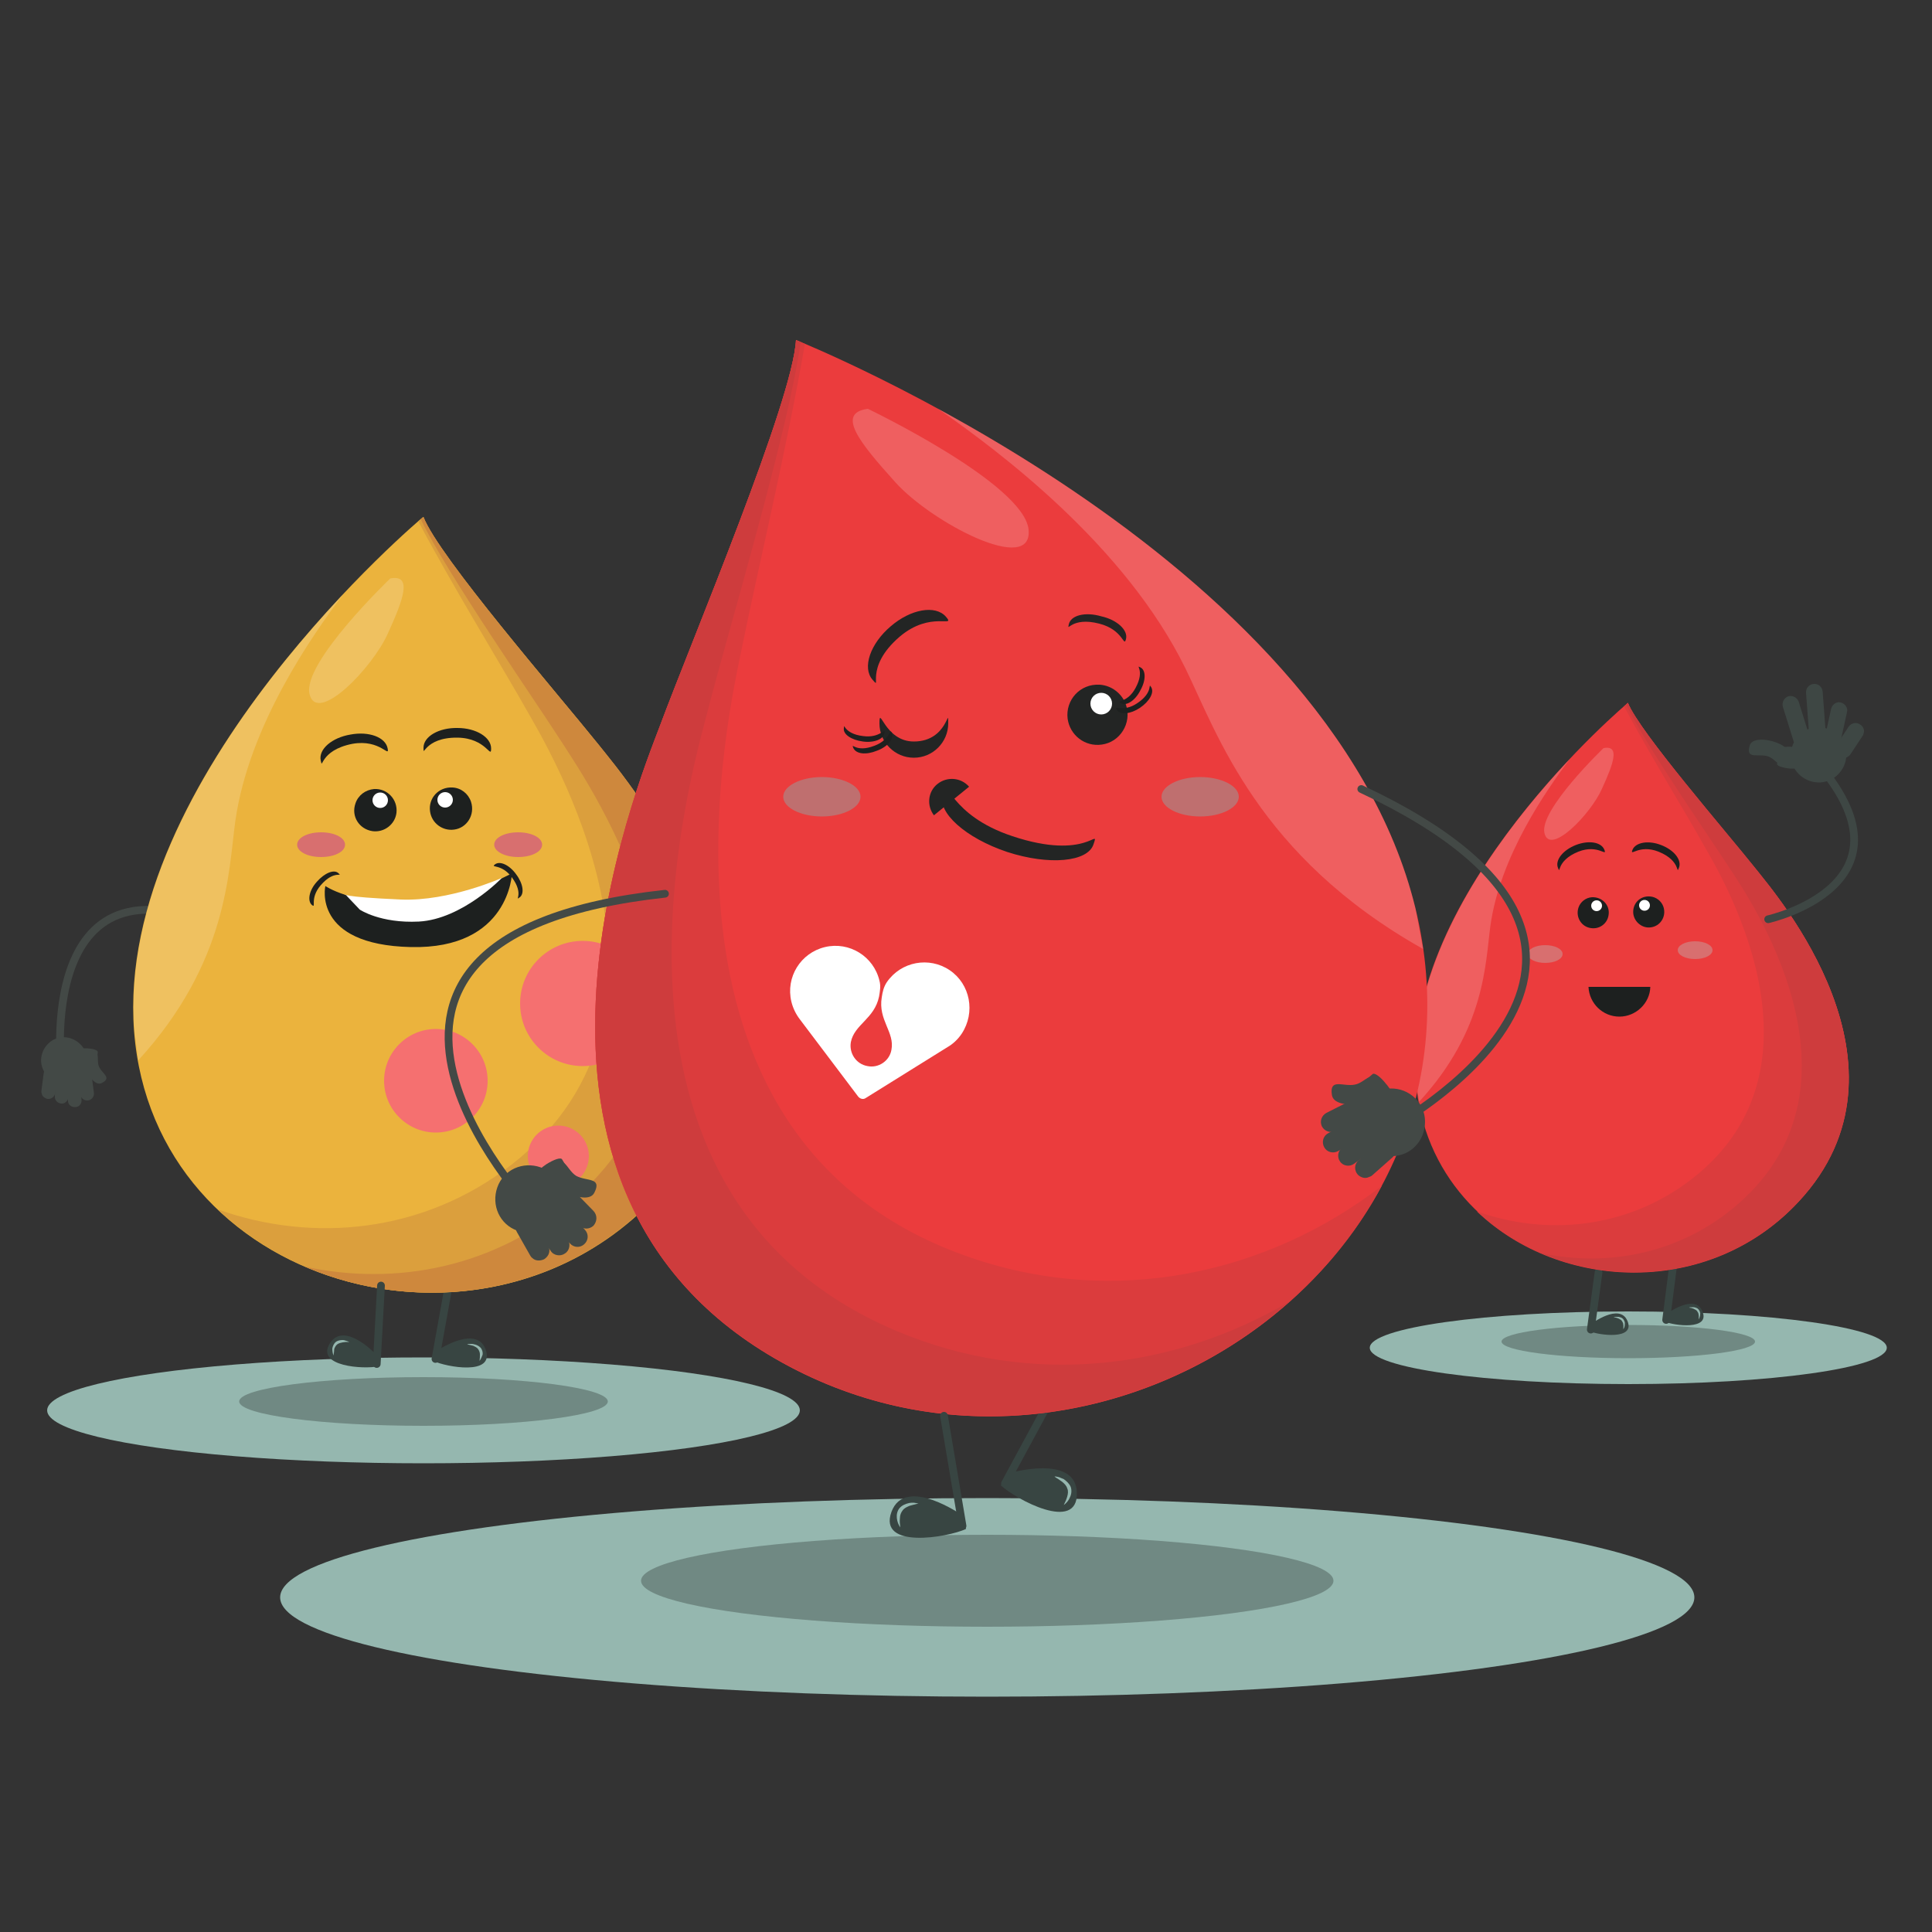 <?xml version="1.0" encoding="UTF-8"?>
<!-- Generator: Adobe Illustrator 25.3.0, SVG Export Plug-In . SVG Version: 6.00 Build 0)  -->
<svg xmlns="http://www.w3.org/2000/svg" xmlns:xlink="http://www.w3.org/1999/xlink" version="1.1" id="Calque_1" x="0px" y="0px" viewBox="0 0 500 500" style="enable-background:new 0 0 500 500;" xml:space="preserve">
<rect x="0" y="0" width="500" height="500" fill="#333333" stroke="none"/>
<style type="text/css">
	.st0{display:none;}
	.st1{display:inline;fill:#FAFFFF;}
	.st2{fill:#95B7AF;}
	.st3{fill:#708983;}
	.st4{fill:none;stroke:#384542;stroke-width:2;stroke-linecap:round;stroke-linejoin:round;stroke-miterlimit:10;}
	.st5{fill:#384542;}
	.st6{fill:#EB3C3D;}
	.st7{opacity:0.18;}
	.st8{fill:#FFFFFF;}
	.st9{fill:#DB3C3D;}
	.st10{fill:#CE3C3D;}
	.st11{fill:#1D201F;}
	.st12{fill:#D86F6F;}
	.st13{fill:#434946;}
	.st14{fill:none;stroke:#434946;stroke-width:2;stroke-linecap:round;stroke-linejoin:round;stroke-miterlimit:10;}
	.st15{fill:#EBB33D;}
	.st16{fill:#DB9F3D;}
	.st17{fill:#CE883D;}
	.st18{fill:#F57070;}
	.st19{fill:#3E4744;}
	.st20{fill:none;stroke:#3E4744;stroke-width:2;stroke-linecap:round;stroke-linejoin:round;stroke-miterlimit:10;}
	.st21{fill:#232524;}
	.st22{fill:#BF6F6F;}
	.st23{display:inline;}
	.st24{fill:#CA3E3F;}
	.st25{opacity:0.39;fill:#CA3E3F;enable-background:new    ;}
	.st26{opacity:0.24;fill:#CA3E3F;enable-background:new    ;}
	.st27{opacity:0.49;fill:#CA3E3F;enable-background:new    ;}
	.st28{opacity:0.18;fill:#FFFFFF;enable-background:new    ;}
</style>
<g id="BACKGROUND" class="st0">
	<rect class="st1" width="500" height="500"></rect>
</g>
<g id="Capa_2">
	<ellipse class="st2" cx="255.5" cy="413.4" rx="183" ry="25.7"></ellipse>
	<ellipse class="st3" cx="255.5" cy="409.1" rx="89.6" ry="11.9"></ellipse>
	<ellipse class="st2" cx="109.6" cy="365" rx="97.4" ry="13.7"></ellipse>
	<ellipse class="st3" cx="109.6" cy="362.7" rx="47.7" ry="6.3"></ellipse>
	<ellipse class="st2" cx="421.4" cy="348.8" rx="66.9" ry="9.4"></ellipse>
	<ellipse class="st3" cx="421.4" cy="347.2" rx="32.8" ry="4.3"></ellipse>
</g>
<g>
	<g>
		<line class="st4" x1="413.7" y1="329.3" x2="411.7" y2="344.1"></line>
		<path class="st5" d="M411.7,342.7c0,0,7.5-5.7,9.5-0.8c2,4.9-7.3,3.7-9.9,2.6L411.7,342.7z"></path>
		<g>
			<path class="st2" d="M420.1,344c0-0.4,0.1-0.8,0-1.2c0-0.4-0.2-0.7-0.4-1c-0.2-0.3-0.6-0.4-0.9-0.6l-0.6-0.2     c-0.2,0-0.4-0.1-0.6-0.1c0.2-0.1,0.4-0.1,0.6-0.1s0.4,0,0.7,0c0.4,0.1,0.9,0.2,1.2,0.6c0.3,0.4,0.5,0.9,0.4,1.3     C420.5,343.2,420.4,343.6,420.1,344z"></path>
		</g>
	</g>
	<g>
		<line class="st4" x1="433.1" y1="326.8" x2="431.2" y2="341.6"></line>
		<path class="st5" d="M431.1,340.2c0,0,7.5-5.7,9.5-0.8c2,4.9-7.3,3.7-9.9,2.6L431.1,340.2z"></path>
		<g>
			<path class="st2" d="M439.6,341.5c0-0.4,0.1-0.8,0-1.2c0-0.4-0.2-0.7-0.4-1c-0.2-0.3-0.6-0.4-0.9-0.6l-0.6-0.2     c-0.2,0-0.4-0.1-0.6-0.1c0.2-0.1,0.4-0.1,0.6-0.1s0.4,0,0.7,0c0.4,0.1,0.9,0.2,1.2,0.6c0.3,0.4,0.5,0.9,0.4,1.3     C440,340.7,439.8,341.1,439.6,341.5z"></path>
		</g>
	</g>
	<path class="st6" d="M421.3,181.9c0,0-58.7,49.1-54.9,97.7c3.8,48.7,66.6,66.3,99.1,31.3s-5.9-79.5-11-85.8   C446.8,215.4,424.3,189.5,421.3,181.9z"></path>
	<g class="st7">
		<path class="st8" d="M406.2,196.5c-17.1,18.2-42.2,50.7-39.7,83.1c0,0.2,0.7,5.4,0.8,5.5c17.1-18.6,17.1-35.8,18.4-45.4    C388.2,221.5,400.3,204.4,406.2,196.5z"></path>
	</g>
	<path class="st9" d="M454.6,225.1c-7.8-9.8-30.3-35.7-33.3-43.2c0,0-0.3,0.3-1,0.9c6.3,11.9,16.3,28.1,20.5,35.7   c4,7,34.8,57.1-2.8,86.5c-16.8,13.1-37.9,14.9-55.8,8.5c21.6,20.7,60.2,22.4,83.3-2.5C498.1,276,459.6,231.5,454.6,225.1z"></path>
	<path class="st10" d="M454.6,225.1c-7.8-9.8-30.3-35.7-33.3-43.2c0,0-0.2,0.2-0.5,0.4c5.2,10.7,21.1,33.6,27.1,42.8   c4.4,6.8,37.9,55.1,1.9,86.5c-14.8,12.9-33.8,16.4-51,12.7c21.4,9.2,48.7,6,66.7-13.4C498.1,276,459.6,231.5,454.6,225.1z"></path>
	<g>
		<g class="st7">
			<path class="st8" d="M415,193.6c0,0-16.7,16-15.3,22c1.4,6,12-4.9,14.9-11.5C417.6,197.5,419.3,192.8,415,193.6z"></path>
		</g>
	</g>
	<g>
		<path class="st11" d="M403.2,224.6c0.8,2-0.7-1.8,5.3-4.2c5.1-2,7.5,1.5,6.7-0.5s-4.1-2.5-7.4-1.2    C404.5,220,402.4,222.6,403.2,224.6z"></path>
	</g>
	<path class="st11" d="M416.3,236.8c-0.3,2.2-2.3,3.7-4.5,3.4c-2.5-0.3-4.1-2.8-3.3-5.3c0.5-1.5,1.9-2.6,3.5-2.7   C414.7,232.1,416.7,234.3,416.3,236.8"></path>
	<circle class="st8" cx="413.2" cy="234.4" r="1.4"></circle>
	<path class="st11" d="M422.7,236.5c-0.3-2.5,1.6-4.7,4.3-4.5c1.6,0.1,3,1.2,3.5,2.7c0.8,2.5-0.8,5-3.3,5.3   C425.1,240.3,423,238.7,422.7,236.5"></path>
	<circle class="st8" cx="425.6" cy="234.3" r="1.4"></circle>
	<path class="st11" d="M411.1,255.4c0.2,4.3,3.7,7.7,8,7.7s7.9-3.5,8-7.7L411.1,255.4L411.1,255.4z"></path>
	<path class="st12" d="M404.4,246.9c0,1.3-2,2.3-4.5,2.3s-4.5-1-4.5-2.3s2-2.3,4.5-2.3C402.4,244.6,404.4,245.6,404.4,246.9z"></path>
	<path class="st12" d="M443.2,245.9c0,1.3-2,2.3-4.5,2.3s-4.5-1-4.5-2.3s2-2.3,4.5-2.3C441.2,243.6,443.2,244.6,443.2,245.9z"></path>
	<g>
		<path class="st11" d="M429.9,218.7c-3.3-1.3-6.6-0.7-7.4,1.2c-0.8,2,1.6-1.5,6.7,0.5c6,2.4,4.5,6.2,5.3,4.2    C435.3,222.6,433.3,220,429.9,218.7z"></path>
	</g>
</g>
<g>
	<g>
		<g>
			<path class="st13" d="M19.8,279.3c-2.7,1.8-6.3,1-8.2-1.7c-1.8-2.7-1-6.3,1.7-8.2c2.7-1.8,6.3-1,8.2,1.7     C23.2,273.8,22.5,277.5,19.8,279.3z"></path>
		</g>
	</g>
	<g>
		<g>
			<g>
				<path class="st13" d="M22.5,272.7c-2.4,0.8,1.1,8.9,3.8,7.6c2.8-1.4,0.1-2.4-0.7-4.3C24.8,274.1,26.5,271.3,22.5,272.7z"></path>
			</g>
			<g>
				<path class="st13" d="M15.8,273.2c0.2,0,0.3,0,0.4,0c0.9,0,1.8,0.9,1.7,1.8l-0.2,8.9c0,0.9-0.9,1.8-1.8,1.7      c-0.9,0-1.8-0.9-1.7-1.8l0.2-8.9C14.5,274,15,273.4,15.8,273.2z"></path>
			</g>
			<g>
				<path class="st13" d="M18.9,274.1c0.8,0.2,1.4,0.8,1.4,1.6l0.8,8.9c0.1,1-0.6,1.9-1.6,1.9c-1,0.1-1.9-0.6-1.9-1.6l-0.8-8.9      c-0.1-1,0.6-1.9,1.6-1.9C18.6,274.1,18.8,274.1,18.9,274.1z"></path>
			</g>
			<g>
				<path class="st13" d="M22.5,273.9c0.4,0.2,0.7,0.7,0.8,1.2l1,7.7c0.1,1-0.5,1.8-1.5,2c-1,0.1-1.8-0.5-2-1.5l-1-7.7      c-0.1-1,0.5-1.8,1.5-2C21.7,273.5,22.2,273.6,22.5,273.9z"></path>
			</g>
			<g>
				<path class="st13" d="M10.8,283c-0.1-0.2-0.1-0.4-0.1-0.6l0.6-4.6c0.1-1,1-1.7,2-1.6s1.7,1,1.6,2l-0.6,4.6c-0.1,1-1,1.7-2,1.6      C11.5,284.2,10.9,283.7,10.8,283z"></path>
			</g>
			<g>
				<path class="st13" d="M15.7,271.1c0.5-0.1,1.3-0.1,1.9-0.1c2.2,0,4,0.5,4.1,1.1l-0.2,4.4c0,0.6-1.9,1.1-4.1,1.2s-4-0.5-4.1-1.1      l0.2-4.4C13.6,271.7,14.5,271.3,15.7,271.1z"></path>
			</g>
			<g>
				<path class="st13" d="M21.2,271.3c0.4,0,0.9,0,1.4,0c1.5,0.1,2.8,0.5,2.7,1l-0.3,3.1c-0.1,0.4-1.3,0.7-2.9,0.7      c-1.5-0.1-2.8-0.5-2.7-1l0.3-3.1C19.8,271.6,20.4,271.4,21.2,271.3z"></path>
			</g>
		</g>
	</g>
	<path class="st14" d="M15.8,275.8c0,0-7.2-65,51.9-30"></path>
</g>
<g>
	<g>
		<line class="st4" x1="116.3" y1="331.7" x2="112.7" y2="351.7"></line>
		<path class="st5" d="M112.7,349.8c0,0,10.6-7.3,13-0.5c2.4,6.8-10.2,4.5-13.6,2.9L112.7,349.8z"></path>
		<g>
			<path class="st2" d="M124.1,352.2c0.1-0.6,0.1-1.1,0.1-1.7c0-0.5-0.2-1-0.5-1.4s-0.8-0.6-1.2-0.8l-0.8-0.2     c-0.3-0.1-0.6-0.1-0.8-0.2c0.3-0.1,0.6-0.1,0.9-0.1s0.6,0,0.9,0.1c0.6,0.1,1.2,0.4,1.7,0.9c0.4,0.5,0.6,1.2,0.5,1.8     C124.7,351.1,124.5,351.7,124.1,352.2z"></path>
		</g>
	</g>
	<path class="st15" d="M109.5,133.8c0,0-79.9,66.8-74.8,133.1s90.7,90.3,135,42.7s-8.1-108.3-14.9-116.9   C144.2,179.3,113.5,144.1,109.5,133.8z"></path>
	<g class="st7">
		<path class="st8" d="M88.9,153.7c-23.3,24.7-57.5,69.1-54.1,113.2c0,0.2,1,7.3,1,7.5C59,249,59.1,225.6,60.9,212.5    C64.4,187.8,80.8,164.4,88.9,153.7z"></path>
	</g>
	<path class="st16" d="M154.9,192.7c-10.7-13.3-41.3-48.6-45.3-58.9c0,0-0.5,0.4-1.3,1.2c8.6,16.3,22.1,38.3,27.9,48.6   c5.4,9.6,47.4,77.8-3.8,117.8c-22.9,17.8-51.6,20.3-76,11.6c29.5,28.1,81.9,30.5,113.5-3.4C214.1,261.9,161.7,201.3,154.9,192.7z"></path>
	<path class="st17" d="M154.9,192.7c-10.7-13.3-41.3-48.6-45.3-58.9c0,0-0.2,0.2-0.7,0.6c7.1,14.6,28.8,45.7,36.9,58.3   c5.9,9.3,51.7,75.1,2.6,117.8c-20.2,17.6-46.1,22.4-69.5,17.3c29.2,12.6,66.3,8.1,90.8-18.2C214.1,261.9,161.7,201.3,154.9,192.7z"></path>
	<g>
		<g class="st7">
			<path class="st8" d="M101,149.7c0,0-22.8,21.8-20.9,29.9c1.9,8.1,16.3-6.7,20.3-15.7C104.4,155.1,106.8,148.6,101,149.7z"></path>
		</g>
	</g>
	<g>
		<path class="st11" d="M83,196.8c0.6,2.8-0.5-2.6,8.2-4.3c7.3-1.3,9.7,3.9,9.1,1.1c-0.6-2.8-4.8-4.4-9.6-3.5    C85.9,190.9,82.4,193.9,83,196.8z"></path>
	</g>
	<g>
		<path class="st11" d="M109.6,193.5c0,2.9,0-2.7,8.8-2.6c7.5,0.1,8.7,5.7,8.7,2.8s-3.9-5.3-8.7-5.3    C113.6,188.3,109.6,190.6,109.6,193.5z"></path>
	</g>
	<g>
		<line class="st4" x1="98.6" y1="332.7" x2="97.5" y2="353"></line>
		<path class="st5" d="M97.9,351.1c0,0-8.6-9.5-12.5-3.5c-3.9,6.1,8.9,6.8,12.5,6V351.1z"></path>
		<g>
			<path class="st2" d="M86.3,350.8c-0.2-0.5-0.3-1.2-0.3-1.8c0.1-0.6,0.4-1.3,0.9-1.7c0.5-0.4,1.2-0.5,1.8-0.5     c0.3,0,0.6,0.1,0.9,0.2s0.6,0.2,0.8,0.3c-0.3,0-0.6,0-0.9,0l-0.8,0.1c-0.5,0.1-1,0.2-1.4,0.5s-0.6,0.7-0.8,1.2     C86.5,349.6,86.4,350.2,86.3,350.8z"></path>
		</g>
	</g>
	<path class="st11" d="M102.6,210.4c-0.4,3-3.2,5.1-6.2,4.7c-3.4-0.5-5.6-3.8-4.4-7.2c0.7-2.1,2.6-3.5,4.8-3.7   C100.3,204,103,207,102.6,210.4"></path>
	<circle class="st8" cx="98.4" cy="207.1" r="2"></circle>
	<path class="st11" d="M111.3,210c-0.5-3.4,2.2-6.4,5.8-6.2c2.2,0.1,4.1,1.6,4.8,3.7c1.1,3.4-1.1,6.8-4.4,7.2   C114.5,215.1,111.7,213,111.3,210"></path>
	<circle class="st8" cx="115.2" cy="207" r="2"></circle>
	<path class="st12" d="M140.3,218.6c0,1.8-2.7,3.2-6.2,3.2c-3.4,0-6.2-1.4-6.2-3.2s2.7-3.2,6.2-3.2   C137.6,215.4,140.3,216.8,140.3,218.6z"></path>
	<path class="st12" d="M89.3,218.6c0,1.8-2.7,3.2-6.2,3.2s-6.2-1.4-6.2-3.2s2.7-3.2,6.2-3.2S89.3,216.8,89.3,218.6z"></path>
	<g>
		<path class="st11" d="M84.2,229.3c0,0-3.5,15.2,22.1,15.8s26.2-19.1,26.2-19.1s-12.6,7-27.1,7.5S84.2,229.3,84.2,229.3z"></path>
		<g>
			<path class="st11" d="M133.6,226.3c-1.7-2.4-4.2-3.6-5.5-2.6s1.7-0.3,4.4,3.4c3.2,4.3,0.6,6.1,1.9,5.2     C135.8,231.4,135.4,228.7,133.6,226.3z"></path>
		</g>
		<path class="st8" d="M89.3,231.4l3.8,4c0,0,5.3,3.6,15.3,3.1c11.2-0.6,21.5-11.3,21.5-11.3s-13.6,6.1-26.1,5.6    C87.9,232.1,89.3,231.4,89.3,231.4z"></path>
		<g>
			<path class="st11" d="M82,228.2c-2,2.2-2.5,4.9-1.3,6c1.3,1-0.7-1.6,2.3-5.1c3.5-4.1,5.8-2,4.6-3.1C86.5,224.9,84,225.9,82,228.2     z"></path>
		</g>
	</g>
	<circle class="st18" cx="112.8" cy="279.7" r="13.4"></circle>
	<circle class="st18" cx="144.5" cy="299.2" r="7.9"></circle>
	<circle class="st18" cx="150.8" cy="259.7" r="16.2"></circle>
</g>
<g>
	<line class="st4" x1="273.9" y1="358.4" x2="260.1" y2="383.9"></line>
	<path class="st5" d="M261,381.3c0,0,17.5-5.2,17.7,5.1c0.2,10.3-15.8,1.6-19.7-2L261,381.3z"></path>
	<g>
		<path class="st2" d="M275.3,389.5c0.7-0.5,1.3-1.2,1.6-2c0.4-0.8,0.5-1.8,0.2-2.7c-0.4-0.9-1.1-1.5-1.8-2    c-0.4-0.2-0.8-0.3-1.2-0.5c-0.4-0.1-0.8-0.2-1.2-0.2c0.3,0.3,0.7,0.5,1,0.7l1,0.7c0.6,0.5,1.1,1,1.3,1.7c0.3,0.6,0.2,1.4,0,2.1    C276,388,275.7,388.7,275.3,389.5z"></path>
	</g>
</g>
<path class="st6" d="M206,88c0,0,137.8,55,160.3,147s-82.7,162.5-163.8,117.7s-37.2-150.1-31.7-164.8C179.3,165,205.2,103.7,206,88z  "></path>
<g class="st7">
	<path class="st8" d="M242.8,105.8c42.5,23.1,108.5,68,123.5,129.2c0.1,0.3,1.9,10.4,2,10.6c-42.7-24-53.2-55.6-61.5-72.6   C291.1,141,258.4,116.7,242.8,105.8z"></path>
</g>
<path class="st9" d="M170.8,187.8c8.5-22.8,34.4-84.1,35.2-99.8c0,0,0.8,0.3,2.3,1c-4.4,25.8-12.9,61.7-16.2,78.2  c-3.1,15.4-29.7,126.4,57.5,157.7c38.9,14,78.9,4.5,108-18c-27.4,51.2-97.3,77.7-155,45.8C121.4,307.9,165.3,202.5,170.8,187.8z"></path>
<path class="st10" d="M170.8,187.8c8.5-22.8,34.4-84.1,35.2-99.8c0,0,0.4,0.2,1.2,0.5c-3.1,22.9-18.7,74.6-24,95.3  c-3.9,15.2-36.6,124.5,48.7,160.6c35.2,14.9,72.3,9.8,101.7-7.5c-33.9,29.9-86.2,40.5-131,15.7C121.4,307.9,165.3,202.5,170.8,187.8  z"></path>
<g>
	<g class="st7">
		<path class="st8" d="M224.6,105.8c0,0,40.5,19.4,41.6,31.3s-25.1-1.9-34.4-12.2C222.4,114.5,216.3,106.9,224.6,105.8z"></path>
	</g>
</g>
<g>
	<g>
		<g>
			<path class="st19" d="M466.8,189.3c3.3-2.1,7.7-1.1,9.9,2.2s1.1,7.7-2.2,9.9c-3.3,2.1-7.7,1.1-9.9-2.2     C462.5,195.8,463.5,191.4,466.8,189.3z"></path>
		</g>
	</g>
	<g>
		<g>
			<g>
				<path class="st19" d="M462.8,195.4c1.2-2.9-9.1-5.9-10-2.4c-1,3.6,2.1,2,4.6,2.7S460.9,200.2,462.8,195.4z"></path>
			</g>
			<g>
				<path class="st19" d="M473.7,196.5c-0.2,0-0.3,0-0.5-0.1c-1.1-0.3-1.9-1.4-1.6-2.5l2.3-10.5c0.3-1.1,1.4-1.9,2.5-1.6      c1.1,0.3,1.9,1.4,1.6,2.5l-2.3,10.5C475.5,195.9,474.7,196.6,473.7,196.5z"></path>
			</g>
			<g>
				<path class="st19" d="M469.9,192c-1-0.2-1.7-1-1.7-2l-0.8-10.7c-0.1-1.2,0.8-2.2,2-2.3s2.2,0.8,2.3,2l0.8,10.7      c0.1,1.2-0.8,2.2-2,2.3C470.3,192,470.1,192,469.9,192z"></path>
			</g>
			<g>
				<path class="st19" d="M465.4,193.2c-0.5-0.2-0.9-0.7-1.2-1.3l-2.8-9c-0.3-1.1,0.3-2.3,1.4-2.7c1.1-0.3,2.3,0.3,2.7,1.4l2.8,9      c0.3,1.1-0.3,2.3-1.4,2.7C466.4,193.4,465.8,193.4,465.4,193.2z"></path>
			</g>
			<g>
				<path class="st19" d="M482.3,189.8c-0.1,0.3-0.1,0.5-0.3,0.7l-3.1,4.7c-0.7,1-2,1.3-3,0.6s-1.3-2-0.6-3l3.1-4.7      c0.7-1,2-1.3,3-0.6C482.2,188,482.6,188.9,482.3,189.8z"></path>
			</g>
			<g>
				<path class="st19" d="M471.5,199.3c-0.7,0.1-1.5,0.1-2.3,0.1c-2.7,0-4.9-0.6-4.8-1.4l0.3-5.3c0-0.7,2.2-1.4,5-1.3      c2.7,0,4.9,0.6,4.8,1.4l-0.3,5.3C474.1,198.6,473,199,471.5,199.3z"></path>
			</g>
			<g>
				<path class="st19" d="M464.8,198.9c-0.5,0-1.1,0-1.6,0c-1.9-0.2-3.4-0.7-3.3-1.2l0.5-3.7c0.1-0.5,1.7-0.9,3.6-0.7      s3.4,0.7,3.3,1.2l-0.5,3.7C466.6,198.6,465.9,198.9,464.8,198.9z"></path>
			</g>
		</g>
	</g>
	<path class="st20" d="M457.6,237.9c0,0,40.8-9.1,11.9-41.4"></path>
</g>
<g>
	<line class="st4" x1="244.3" y1="366.4" x2="249.1" y2="394.9"></line>
	<path class="st5" d="M249.1,392.2c0,0-14.9-10.5-18.4-0.9c-3.5,9.7,14.5,6.6,19.3,4.4L249.1,392.2z"></path>
	<g>
		<path class="st2" d="M233,395.3c-0.5-0.7-0.8-1.5-0.9-2.4c-0.1-0.9,0.1-1.9,0.7-2.6c0.6-0.7,1.5-1.1,2.4-1.3    c0.4-0.1,0.9-0.1,1.3-0.1c0.4,0.1,0.8,0.1,1.2,0.2c-0.4,0.1-0.8,0.2-1.2,0.3l-1.1,0.3c-0.7,0.3-1.4,0.6-1.8,1.2    c-0.4,0.5-0.7,1.2-0.7,2C232.8,393.7,232.9,394.5,233,395.3z"></path>
	</g>
</g>
<path class="st21" d="M250.8,203.6c-2.1-2.4-5.7-2.7-8.2-0.7s-2.8,5.6-0.9,8.1L250.8,203.6z"></path>
<g>
	<path class="st21" d="M245.4,187.2c0-4.9,0,4.7-8.9,4.7c-7.6,0-8.9-9.6-8.9-4.7s4,8.9,8.9,8.9S245.4,192.1,245.4,187.2z"></path>
</g>
<path class="st22" d="M222.7,206.2c0,2.8-4.5,5.1-10,5.1s-10-2.3-10-5.1s4.5-5.1,10-5.1S222.7,203.4,222.7,206.2z"></path>
<g>
	<path class="st21" d="M283,218.5c1.6-4.7-1.5,4.4-21-2.1c-16.6-5.5-16.5-15.6-18-10.9c-1.6,4.7,5.9,11.4,16.7,15   C271.5,224,281.5,223.1,283,218.5z"></path>
</g>
<g>
	<path class="st21" d="M225.8,175.9c2.7,3.1-2.5-2.9,7-11.1c8.1-6.9,14.7-2.1,12-5.2s-9.1-2-14.3,2.5   C225.2,166.6,223.1,172.8,225.8,175.9z"></path>
</g>
<g>
	<path class="st21" d="M276.6,161.6c-0.5,2.2,0.6-2.1,7.9-0.2c6.3,1.6,6.3,6.3,6.9,4s-2.3-5-6.4-5.9   C280.9,158.3,277.1,159.2,276.6,161.6z"></path>
</g>
<g>
	<path class="st22" d="M300.6,206.2c0,2.8,4.5,5.1,10,5.1s10-2.3,10-5.1s-4.5-5.1-10-5.1S300.6,203.4,300.6,206.2z"></path>
</g>
<path class="st21" d="M276.3,186c-0.6-4.8,3.2-9.1,8.3-8.8c3.1,0.2,5.8,2.3,6.8,5.2c1.6,4.8-1.6,9.7-6.3,10.3  C280.8,193.3,276.9,190.3,276.3,186"></path>
<circle class="st8" cx="285" cy="182.1" r="2.8"></circle>
<g>
	<g>
		<g>
			<path class="st13" d="M145.1,313.3c-1.6,4.6-6.6,6.8-11.2,5.2c-4.6-1.6-6.8-6.6-5.2-11.2s6.6-6.8,11.2-5.2     C144.3,303.8,146.8,308.8,145.1,313.3z"></path>
		</g>
	</g>
	<g>
		<g>
			<g>
				<path class="st13" d="M142.5,303.1c-2.2,3.1,9.3,9.5,11.3,5.6c2.1-4.1-2-2.9-4.7-4.4C146.4,302.6,146,297.8,142.5,303.1z"></path>
			</g>
			<g>
				<path class="st13" d="M135.1,309.6c0.2-0.2,0.3-0.3,0.5-0.4c1.1-0.8,2.9-0.6,3.7,0.7l7.6,10.8c0.8,1.1,0.6,2.9-0.7,3.7      c-1.1,0.8-2.9,0.6-3.7-0.7l-7.6-10.8C134.2,311.7,134.2,310.5,135.1,309.6z"></path>
			</g>
			<g>
				<path class="st13" d="M139.5,307.9c1.1-0.5,2.4-0.3,3.1,0.6l8.8,9.8c1,1.1,0.9,2.7-0.2,3.7c-1.1,1-2.7,0.9-3.7-0.2l-8.8-9.8      c-1-1.1-0.9-2.7,0.2-3.7C139.2,308.2,139.3,308,139.5,307.9z"></path>
			</g>
			<g>
				<path class="st13" d="M143.6,304.4c0.7-0.1,1.4,0.2,2,0.8l8,8.2c1,1.1,1,2.6,0,3.8c-1.1,1-2.6,1-3.8,0l-8-8.2      c-1-1.1-1-2.6,0-3.8C142.3,304.7,143,304.4,143.6,304.4z"></path>
			</g>
			<g>
				<path class="st13" d="M137.8,325.6c-0.3-0.2-0.4-0.4-0.6-0.7l-3.4-6c-0.8-1.3-0.3-2.8,1-3.6c1.3-0.8,2.8-0.3,3.6,1l3.4,6      c0.8,1.3,0.3,2.8-1,3.6C139.7,326.4,138.5,326.3,137.8,325.6z"></path>
			</g>
			<g>
				<path class="st13" d="M133,307.2c0.6-0.6,1.4-1.3,2.2-1.8c2.6-2,5.1-3,5.8-2.3l3.7,5.4c0.5,0.8-1.2,3-3.8,5s-5.1,3-5.8,2.3      l-3.7-5.4C131.1,309.8,131.8,308.5,133,307.2z"></path>
			</g>
			<g>
				<path class="st13" d="M139.8,302.5c0.5-0.4,1-0.8,1.6-1.2c1.9-1.2,3.8-1.9,4.1-1.2l2.4,4c0.3,0.5-0.9,2.1-2.8,3.4      c-1.9,1.2-3.8,1.9-4.1,1.2l-2.4-4C138.3,304.1,138.8,303.4,139.8,302.5z"></path>
			</g>
		</g>
	</g>
	<path class="st14" d="M137.4,312.7c0,0-66.2-70.4,34.7-81.4"></path>
</g>
<g>
	<g>
		<g>
			<path class="st13" d="M359.9,281.7c4.8-0.1,8.9,3.7,8.9,8.6s-3.7,8.9-8.6,8.9c-4.8,0.1-8.9-3.7-8.9-8.6     C351.3,285.8,355.1,281.9,359.9,281.7z"></path>
		</g>
	</g>
	<g>
		<g>
			<g>
				<path class="st13" d="M350.6,280.7c-3,0.6-6.6-1.8-5.9,2.7c0.7,4.4,13.6,2.1,12.5-1.6C355.4,275.7,353.6,280.2,350.6,280.7z"></path>
			</g>
			<g>
				<path class="st13" d="M361.1,293.5l-10.7,7.7c-1.1,0.8-2.8,0.6-3.6-0.6c-0.8-1.1-0.6-2.8,0.6-3.6l10.7-7.7      c1.1-0.8,2.8-0.6,3.6,0.6c0.1,0.2,0.3,0.3,0.3,0.5C362.5,291.5,362.2,292.7,361.1,293.5z"></path>
			</g>
			<g>
				<path class="st13" d="M358.8,287.9c0.7,1.3,0.3,2.9-1,3.6l-11.5,6.4c-1.3,0.7-2.9,0.3-3.6-1s-0.3-2.9,1-3.6l11.5-6.4      c1-0.6,2.3-0.4,3.2,0.5C358.5,287.5,358.6,287.7,358.8,287.9z"></path>
			</g>
			<g>
				<path class="st13" d="M357.1,284c0.6,1.3,0.1,2.8-1.2,3.5l-10.3,5.2c-1.3,0.6-2.8,0.1-3.5-1.2c-0.6-1.3-0.1-2.8,1.2-3.5      l10.3-5.2c0.7-0.4,1.5-0.4,2.1-0.1C356.2,282.9,356.8,283.4,357.1,284z"></path>
			</g>
			<g>
				<path class="st13" d="M351.4,304c-1-1.1-0.9-2.8,0.2-3.7l5.2-4.6c1.1-1,2.8-0.9,3.7,0.2c1,1.1,0.9,2.8-0.2,3.7l-5.2,4.6      c-0.2,0.2-0.5,0.3-0.8,0.4C353.4,305.1,352.2,304.8,351.4,304z"></path>
			</g>
			<g>
				<path class="st13" d="M365.2,292.3l-5.3,3.9c-0.8,0.6-2.9-1.2-4.7-4s-2.7-5.5-2-6l5.3-3.9c0.8-0.6,2.9,1.2,4.7,4      c0.6,0.8,1.1,1.7,1.4,2.5C365.5,290.5,365.8,291.8,365.2,292.3z"></path>
			</g>
			<g>
				<path class="st13" d="M360.4,284.6l-3.5,3c-0.5,0.5-2.1-0.7-3.5-2.5s-2.1-3.7-1.7-4.1l3.5-3c0.5-0.5,2.1,0.7,3.5,2.5      c0.5,0.5,0.8,1.1,1.2,1.6C360.5,283.3,360.8,284.2,360.4,284.6z"></path>
			</g>
		</g>
	</g>
	<path class="st14" d="M352.3,204.2c91.9,43.1,6.6,88.3,6.6,88.3"></path>
</g>
<path class="st8" d="M245.8,251.1c-5.3-3.6-12.6-2.3-16.3,3.1c-0.8,1.2-1.1,2.5-1.3,3.9c-1,5.9,3.4,9,2.5,13.6  c-0.5,2.9-3.4,4.8-6.2,4.2c-2.9-0.5-4.8-3.3-4.3-6.2c0.9-4.6,6.1-6,7.3-11.8c0.2-1.2,0.5-2.7,0.1-4.1c-1.5-6.3-7.8-10.2-14.1-8.7  s-10.2,7.8-8.7,14.1c0.4,1.7,1.2,3.3,2.2,4.6l15.1,20c0.5,0.6,1.3,0.8,1.9,0.4l21.2-13.2c1.4-0.8,2.7-2,3.7-3.5  C252.5,262,251.1,254.7,245.8,251.1z"></path>
<g id="Calque_4" class="st0">
	<g class="st23">
		<g>
			<g>
				<path class="st24" d="M240.1,87.6c0,0,118.2,89.7,115.3,184.4c-2.8,94.7-123,134.6-189.2,69.8s4.2-154.6,13.4-167.3      C193.9,154.7,235.1,102.5,240.1,87.6z"></path>
				<path class="st25" d="M270.8,114.5c34.8,33.6,86.5,94.4,84.6,157.4c0,0.3-0.9,10.5-0.9,10.8c-34.8-34.5-36.5-67.8-39.9-86.4      C308,161.3,283,129.2,270.8,114.5z"></path>
				<path class="st26" d="M179.6,174.4c14.3-19.7,55.5-71.9,60.5-86.8c0,0,0.7,0.5,2,1.6c-11.1,23.7-28.9,56-36.5,71      c-7.1,14-62.3,113.9,13.4,167.3c33.8,23.8,74.8,25.4,108.9,11.4c-40,42-114.5,49-161.6,2.8C100,276.9,170.4,187.1,179.6,174.4z"></path>
				<path class="st27" d="M179.6,174.4c14.3-19.7,55.5-71.9,60.5-86.8c0,0,0.4,0.3,1,0.8c-9.1,21.2-37.9,67-48.6,85.5      c-7.8,13.6-68.4,110.3,4.2,167.8c29.9,23.7,67.1,28.7,100,19.9c-40.7,19.8-93.8,16-130.5-19.8      C100,276.9,170.4,187.1,179.6,174.4z"></path>
			</g>
			<g>
				<path class="st28" d="M253.3,109.7c0,0,33.8,29.5,31.7,41.2s-23.7-8.5-30-20.9C248.8,117.5,245,108.5,253.3,109.7z"></path>
				<path class="st28" d="M257.7,147.6c0,0,23.1,16.7,22.4,24.3c-0.7,7.5-15.5-4-20.2-11.5C255.3,152.8,252.3,147.4,257.7,147.6z"></path>
			</g>
		</g>
		<g>
			<g>
				<path class="st11" d="M243.7,206.7c-2.1-2.4-5.7-2.7-8.2-0.7s-2.8,5.6-0.9,8.1L243.7,206.7z"></path>
				<g>
					<g>
						<g>
							<path class="st11" d="M238.3,190.3c0-4.9,0,4.7-8.9,4.7c-7.6,0-8.9-9.6-8.9-4.7s4,8.9,8.9,8.9S238.3,195.2,238.3,190.3z"></path>
						</g>
						<g>
							<path class="st11" d="M285.8,189.5c0-4.9,0,4.7-8.9,4.7c-7.6,0-8.9-9.6-8.9-4.7s4,8.9,8.9,8.9S285.8,194.4,285.8,189.5z"></path>
						</g>
						<path class="st12" d="M215.6,209.3c0,2.8-4.5,5.1-10,5.1s-10-2.3-10-5.1s4.5-5.1,10-5.1S215.6,206.5,215.6,209.3z"></path>
						<g>
							<path class="st11" d="M275.9,221.6c1.6-4.7-1.5,4.4-21-2.1c-16.6-5.5-16.5-15.6-18-10.9c-1.6,4.7,5.9,11.4,16.7,15         C264.4,227.1,274.4,226.2,275.9,221.6z"></path>
						</g>
						<g>
							<path class="st11" d="M218.7,179c2.7,3.1-2.5-2.9,7-11.1c8.1-6.9,14.7-2.1,12-5.2s-9.1-2-14.3,2.5         C218.1,169.7,216,175.9,218.7,179z"></path>
						</g>
						<g>
							<path class="st11" d="M274.5,166.3c-1.1,2,1.1-1.9,7.7,1.9c5.7,3.2,4.4,7.7,5.6,5.7s-0.9-5.4-4.6-7.4         C279.5,164.3,275.6,164.2,274.5,166.3z"></path>
						</g>
					</g>
					<g>
						<path class="st12" d="M293.5,209.3c0,2.8,4.5,5.1,10,5.1s10-2.3,10-5.1s-4.5-5.1-10-5.1S293.5,206.5,293.5,209.3z"></path>
					</g>
				</g>
			</g>
		</g>
	</g>
</g>
<g>
	<path class="st11" d="M297.9,177.8c-0.9-1.3,0.8,1.3-3.6,4.2c-3.7,2.5-6.1,0.3-5.3,1.7c0.9,1.4,3.6,1.1,6-0.5   C297.5,181.5,298.8,179.2,297.9,177.8z"></path>
</g>
<g>
	<path class="st11" d="M295.1,172.7c-1.4-0.7,1.3,0.7-1.2,5.3c-2.1,4-5.2,3.2-3.8,4c1.4,0.8,3.7-0.7,5-3.3   C296.6,176.1,296.6,173.4,295.1,172.7z"></path>
</g>
<g>
	<path class="st11" d="M226.9,194.3c2.8-1,4.5-3.1,3.9-4.6c-0.6-1.5-0.2,1.7-4.5,3.3c-4.9,1.9-6-1-5.5,0.5   C221.5,195.2,224.2,195.4,226.9,194.3z"></path>
</g>
<g>
	<path class="st11" d="M223.3,191.9c2.9,0.4,5.4-0.6,5.6-2.2c0.2-1.6-1,1.4-5.5,0.8c-5.2-0.6-4.9-3.7-5-2.1   C218.1,190,220.3,191.5,223.3,191.9z"></path>
</g>
</svg>
